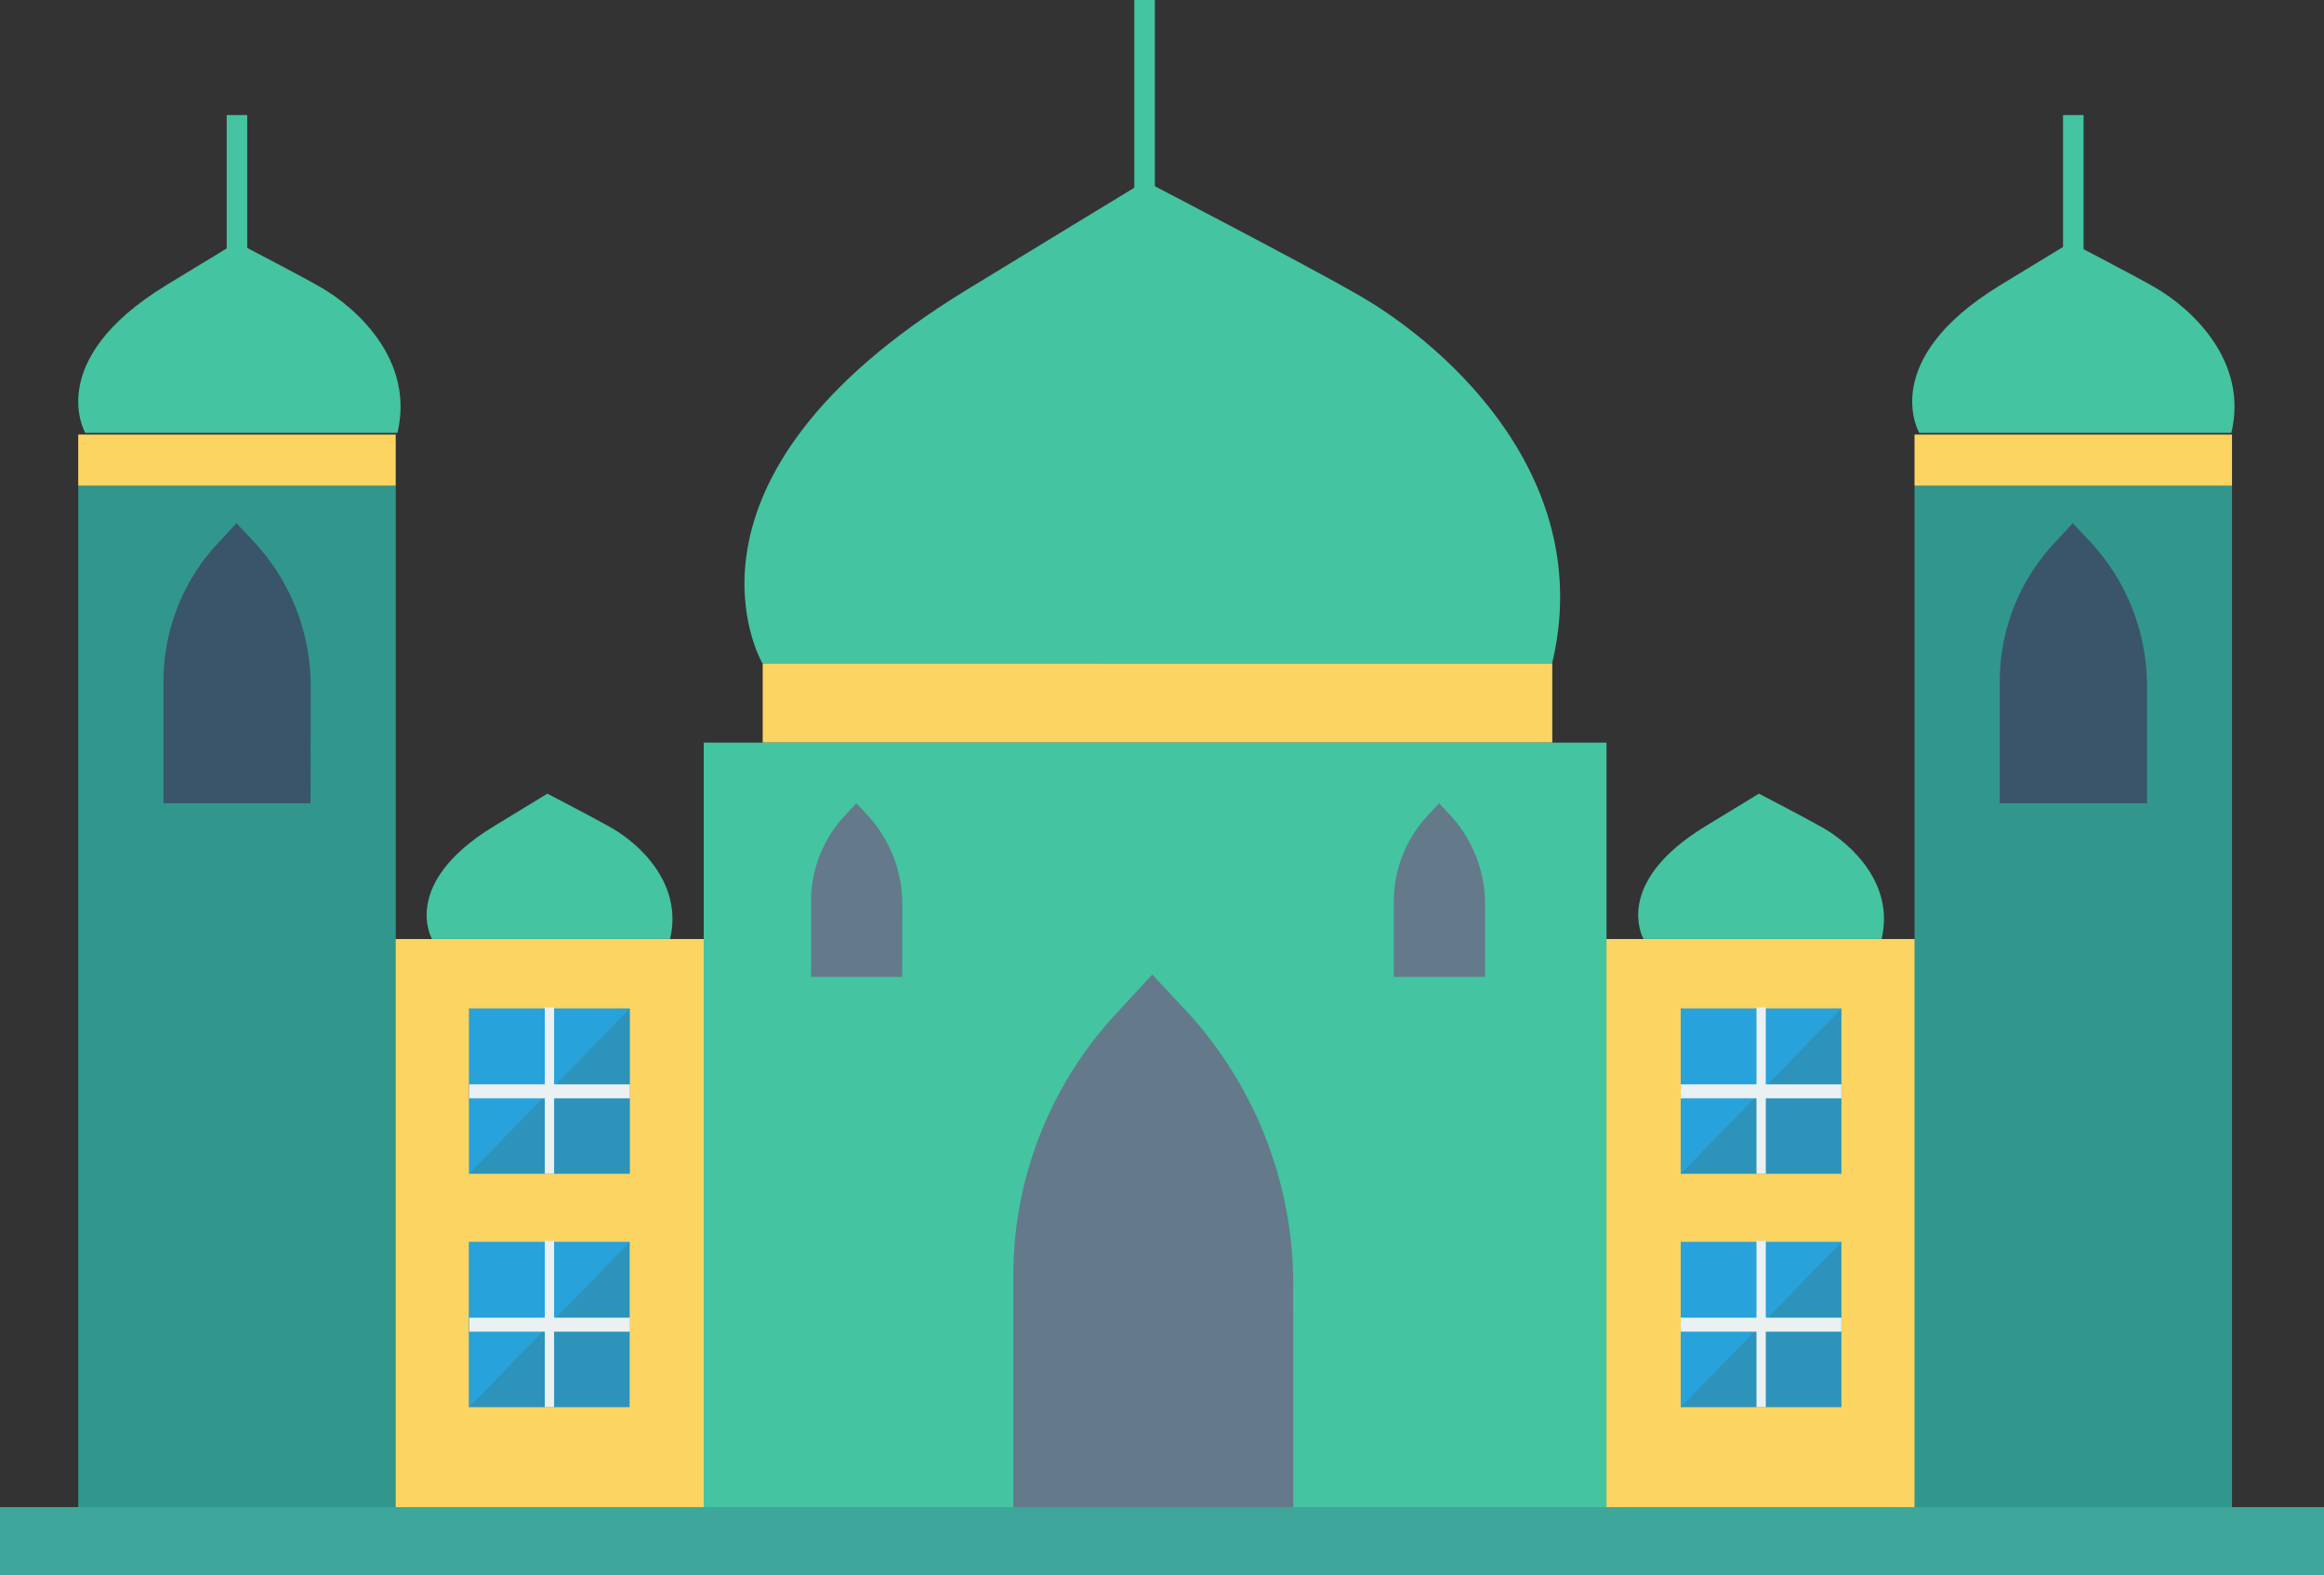 <svg xmlns="http://www.w3.org/2000/svg" width="82.29" height="55.773" viewBox="0 0 82.29 55.773"><rect x="0" y="0" width="82.29" height="55.773" fill="#333333" stroke="none"/><defs><style>.a{fill:#fcd462;}.b{fill:#44c4a1;}.c{fill:#31978c;}.d{fill:#3a556a;}.e{fill:#64798a;}.f{fill:#3ea69b;}.g{fill:#2d93ba;}.h{fill:#27a2db;}.i{fill:#ebf0f3;}</style></defs><rect class="a" width="27.958" height="2.81" transform="translate(27.006 23.48)"/><g transform="translate(26.359 0)"><path class="b" d="M137.3,119.051s-3.794-6.469,7.206-13.2c1.584-.97,6.348-3.865,6.348-3.865s5.7,2.961,7.549,4.026c3.3,1.9,8.407,6.6,6.863,13.044Z" transform="translate(-136.666 -95.572)"/><rect class="b" width="0.727" height="8.381" transform="translate(13.806)"/></g><rect class="a" width="54.633" height="20.118" transform="translate(13.407 33.245)"/><rect class="c" width="11.242" height="36.164" transform="translate(2.77 17.199)"/><path class="d" d="M35.209,174.692H30v-4.313a7.169,7.169,0,0,1,1.9-4.864l.684-.74.6.635a7.5,7.5,0,0,1,2.03,5.133Z" transform="translate(-24.212 -146.253)"/><rect class="a" width="11.242" height="1.812" transform="translate(2.77 15.385)"/><g transform="translate(2.77 4.073)"><path class="b" d="M14.614,119.983s-1.5-2.556,2.848-5.218c.626-.383,2.509-1.527,2.509-1.527s2.252,1.17,2.983,1.591c1.305.752,3.322,2.609,2.712,5.154Z" transform="translate(-14.364 -108.73)"/><rect class="b" width="0.727" height="8.381" transform="translate(5.257 0)"/></g><rect class="c" width="11.242" height="36.164" transform="translate(67.791 17.199)"/><path class="d" d="M372.352,174.692H367.14v-4.313a7.169,7.169,0,0,1,1.9-4.864l.684-.74.6.635a7.5,7.5,0,0,1,2.03,5.133v4.149Z" transform="translate(-296.331 -146.253)"/><rect class="a" width="11.242" height="1.812" transform="translate(67.791 15.385)"/><g transform="translate(24.918 4.073)"><path class="b" d="M351.313,119.983s-1.5-2.556,2.847-5.218c.626-.383,2.509-1.527,2.509-1.527s2.252,1.17,2.983,1.591c1.305.752,3.322,2.609,2.712,5.154Z" transform="translate(-308.272 -108.73)"/><rect class="b" width="0.727" height="8.381" transform="translate(48.132 0)"/><rect class="b" width="31.967" height="27.07" transform="translate(0 22.218)"/></g><g transform="translate(28.719 28.439)"><path class="e" d="M195.951,266.486H186.04v-8.2a13.634,13.634,0,0,1,3.618-9.251l1.3-1.408,1.132,1.208a14.272,14.272,0,0,1,3.86,9.762Z" transform="translate(-178.878 -241.563)"/><path class="e" d="M259.13,222.341H255.9v-2.673a4.443,4.443,0,0,1,1.179-3.014l.423-.459.369.393a4.65,4.65,0,0,1,1.258,3.181Z" transform="translate(-235.265 -216.196)"/><path class="e" d="M152.136,222.341h-3.229v-2.673a4.442,4.442,0,0,1,1.179-3.014l.424-.459.369.393a4.651,4.651,0,0,1,1.258,3.181Z" transform="translate(-148.907 -216.196)"/></g><path class="b" d="M78.5,219.577s-1.143-1.95,2.172-3.98c.478-.292,1.913-1.165,1.913-1.165s1.717.892,2.275,1.213c1,.573,2.534,1.99,2.068,3.931Z" transform="translate(-63.203 -186.334)"/><rect class="f" width="82.29" height="2.416" transform="translate(0 53.357)"/><path class="b" d="M300.943,219.577s-1.143-1.95,2.172-3.98c.478-.292,1.913-1.165,1.913-1.165s1.718.892,2.275,1.213c1,.573,2.534,1.99,2.068,3.931Z" transform="translate(-242.747 -186.334)"/><rect class="g" width="5.69" height="5.85" transform="translate(59.512 35.706)"/><path class="h" d="M308.568,259.732v-5.85h5.69Z" transform="translate(-249.055 -218.175)"/><g transform="translate(59.512 35.665)"><rect class="i" width="0.33" height="5.891" transform="translate(2.683 0)"/><rect class="i" width="5.69" height="0.495" transform="translate(0 2.724)"/></g><rect class="g" width="5.69" height="5.85" transform="translate(59.512 43.968)"/><path class="h" d="M308.567,302.582v-5.85h5.69Z" transform="translate(-249.054 -252.761)"/><g transform="translate(59.512 43.926)"><rect class="i" width="0.33" height="5.891" transform="translate(2.683 0)"/><rect class="i" width="5.69" height="0.495" transform="translate(0 2.724)"/></g><rect class="g" width="5.69" height="5.85" transform="translate(16.614 35.706)"/><path class="h" d="M86.123,259.732v-5.85h5.69Z" transform="translate(-69.513 -218.175)"/><g transform="translate(16.614 35.665)"><rect class="i" width="0.33" height="5.891" transform="translate(2.676 0)"/><rect class="i" width="5.69" height="0.495" transform="translate(0 2.724)"/></g><rect class="g" width="5.69" height="5.85" transform="translate(16.606 43.968)"/><path class="h" d="M86.122,302.582v-5.85h5.69Z" transform="translate(-69.512 -252.761)"/><g transform="translate(16.614 43.926)"><rect class="i" width="0.33" height="5.891" transform="translate(2.676 0)"/><rect class="i" width="5.69" height="0.495" transform="translate(0 2.724)"/></g></svg>